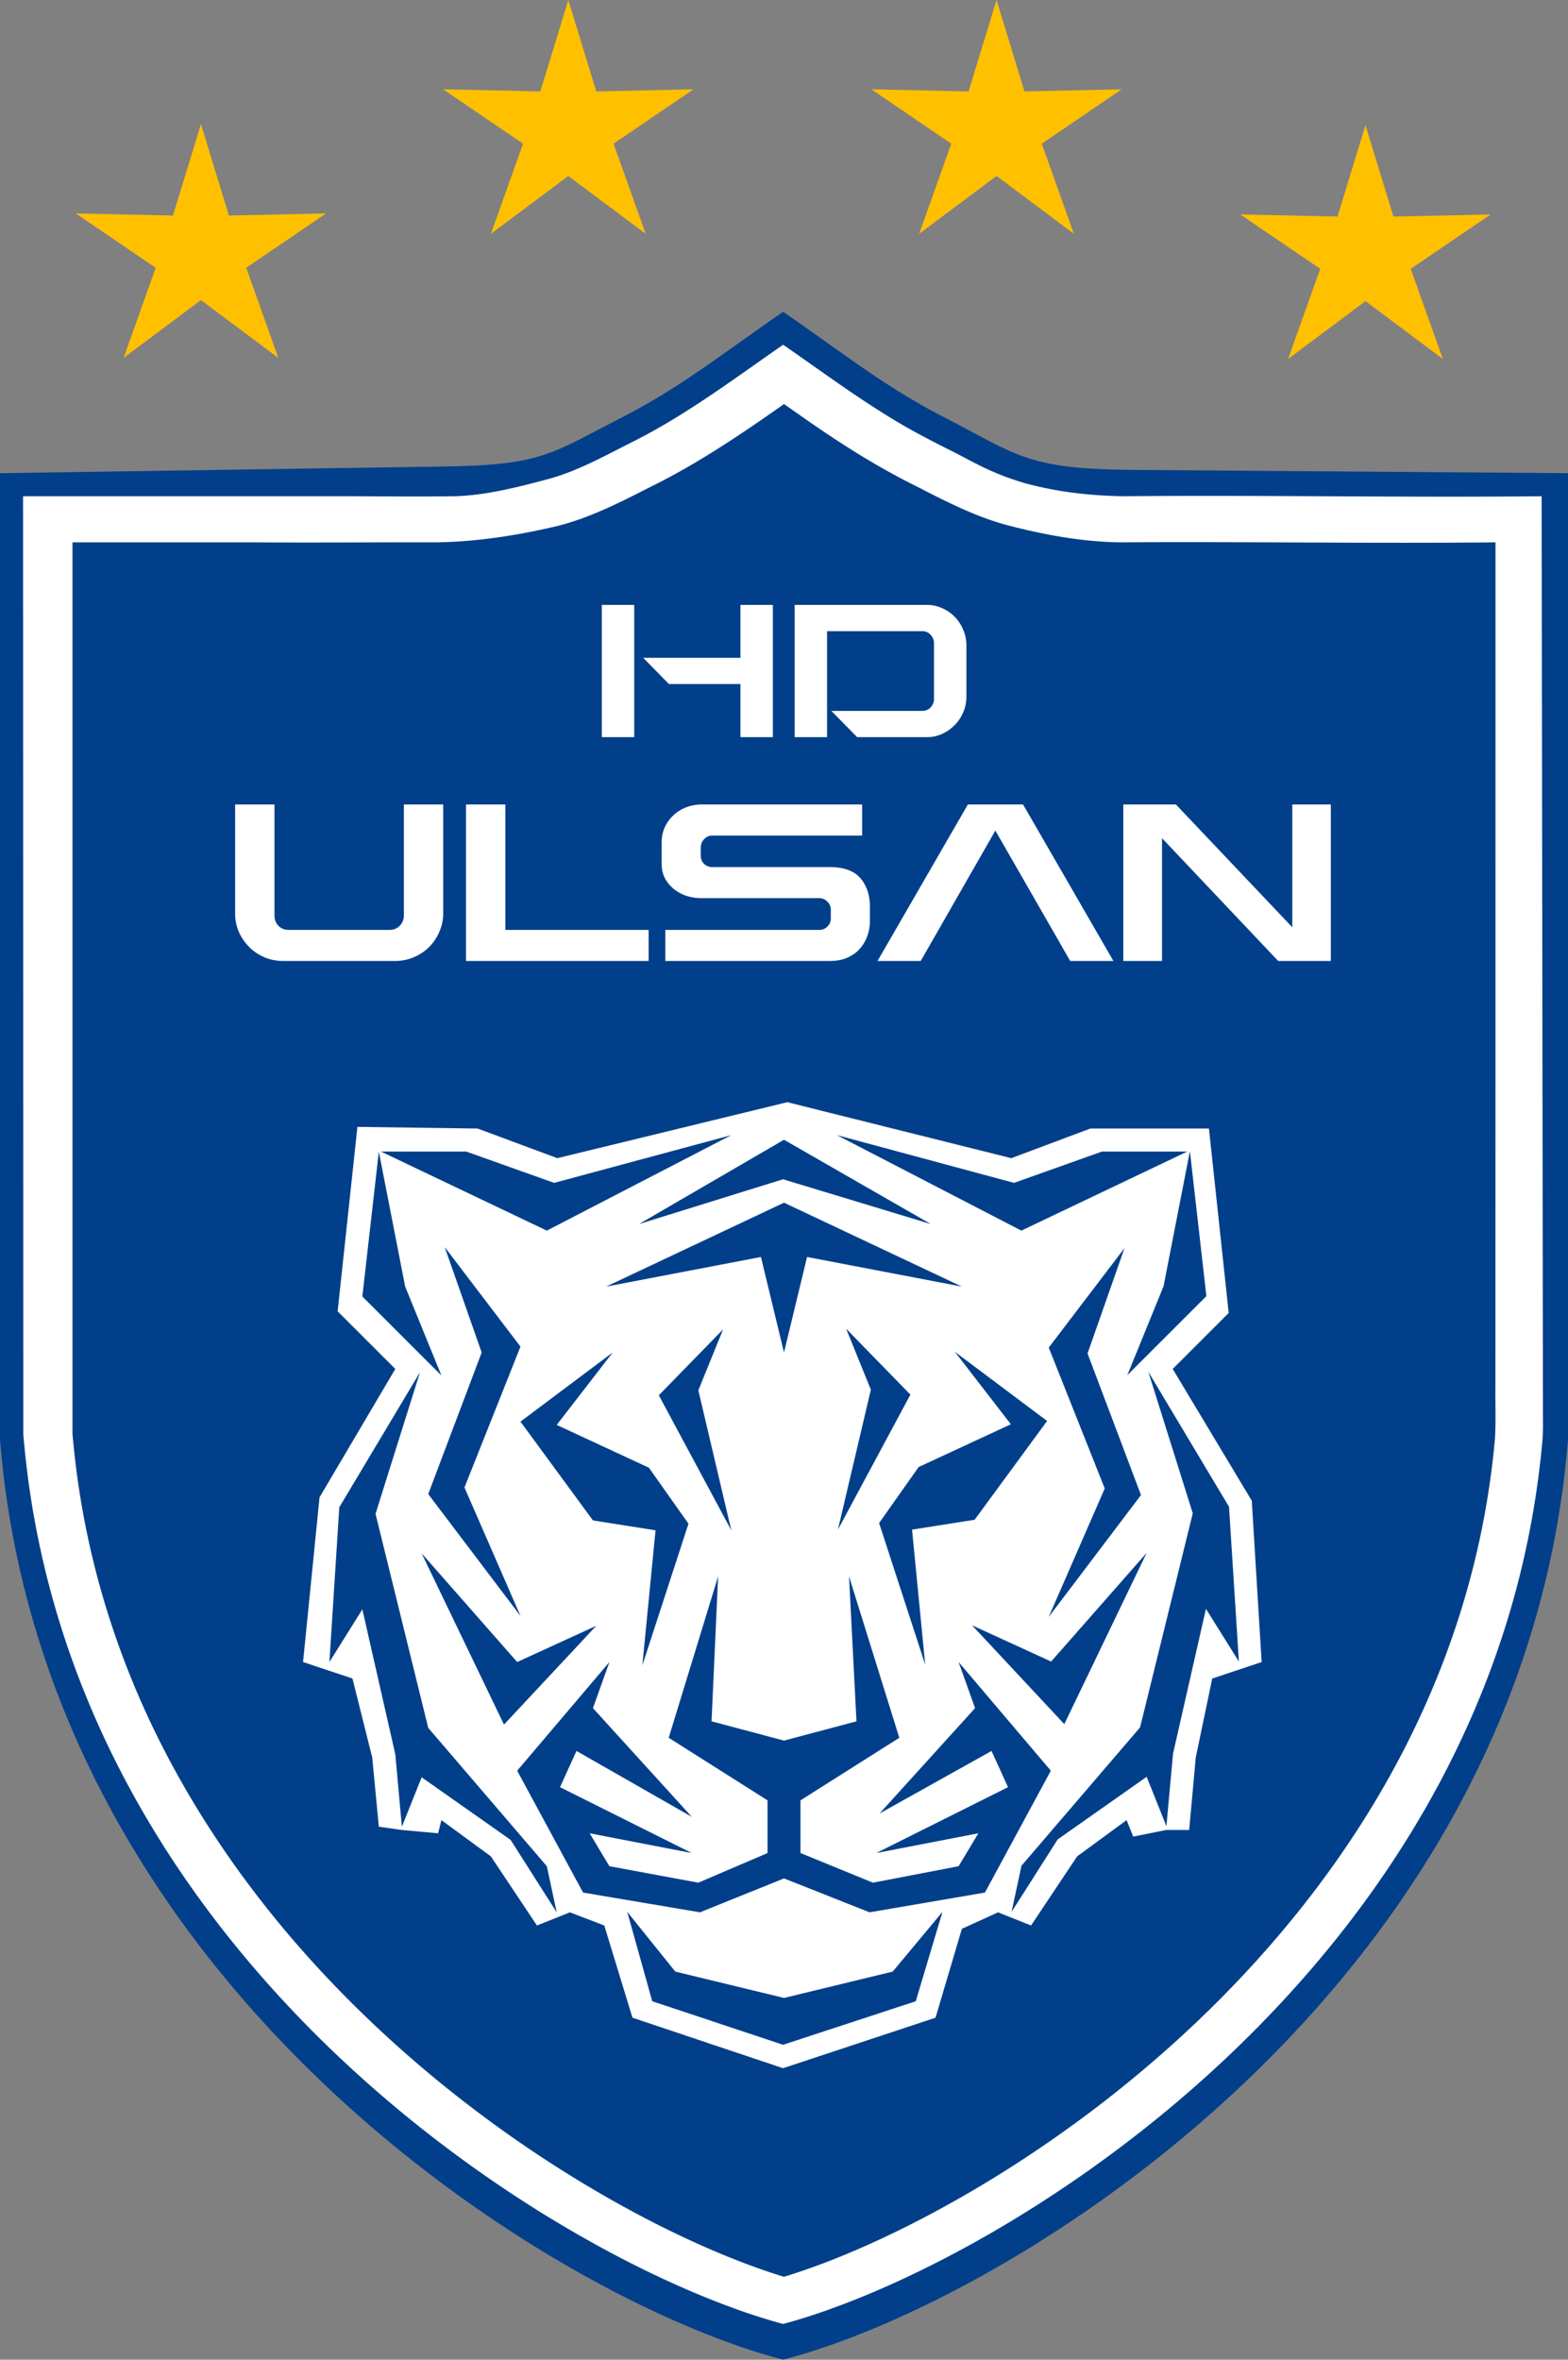 <svg height="387.84" viewBox="0 0 476 716" width="257.838" xmlns="http://www.w3.org/2000/svg"><rect x="0" y="0" width="476" height="716" fill="#808080" stroke="none"/><path d="m237.739 94.615c-15.777 10.757-30.605 22.644-48.299 31.7-22.651 11.593-24.669 14.925-56.44 15.265l-133 1.999v293.273c13.369 165.892 168.392 261.215 237.74 279.148 69.346-17.933 224.891-113.256 238.26-279.148v-293.273l-133-.999c-31.771-.34-34.311-4.671-56.962-16.264-17.694-9.057-32.522-20.945-48.299-31.701z" fill="#013f8a"/><path d="m235.785 105.961c-14.132 9.865-28.05 20.209-43.5 27.989-8.367 4.158-16.576 8.871-25.651 11.356-9.271 2.474-19.102 5.016-28.635 5.267-10.026.13-19.973.059-30 0h-101l.08 284.666c.258 3.113.578 6.227.927 9.262.448 3.796.97 7.603 1.571 11.33a267.77 267.77 0 0 0 3.938 19.717c.305 1.263.595 2.483.908 3.685a270.761 270.761 0 0 0 9.351 29.518 328.866 328.866 0 0 0 1.801 4.596c.357.878.774 1.917 1.145 2.796a280.22 280.22 0 0 0 4.744 10.791c7.74 16.632 17.19 32.642 27.925 47.609 3.498 4.884 7.13 9.67 10.893 14.355 10.314 12.831 21.674 25.011 33.74 36.308 18.404 17.234 38.645 32.713 60.112 46.072 15.593 9.654 31.85 18.299 48.818 25.312 8.093 3.312 16.337 6.3 24.79 8.575 2.16-.582 4.308-1.207 6.442-1.874 9.485-2.983 18.954-6.77 28.103-10.946 20.193-9.253 39.402-20.568 57.559-33.319 14.791-10.415 28.869-21.842 42.042-34.227 18.208-17.116 34.803-36.191 48.843-56.918a298.77 298.77 0 0 0 5.539-8.47 281.843 281.843 0 0 0 5.244-8.636 285.543 285.543 0 0 0 14.737-28.779 272.938 272.938 0 0 0 7.433-18.61 287.27 287.27 0 0 0 3.271-9.725 267.099 267.099 0 0 0 9.162-39.199 284.002 284.002 0 0 0 1.89-14.882c.298-2.723.454-5.459.39-8.199l-.398-280.807c-42.352.441-84.647-.396-127 0-10.223-.191-19.752-1.22-30-3.997-10-2.998-14.764-5.988-21.614-9.484-7.26-3.617-14.468-7.369-21.307-11.735-10.402-6.493-20.256-13.795-30.345-20.75z" fill="#fff"/><path d="m235.81 124.136c-12.468 8.748-25.214 17.214-38.944 23.896-9.106 4.66-18.343 9.351-28.361 11.744-11.867 2.767-24.378 4.687-36.505 4.788-18.438-.045-36.563.14-55 0h-55v270.455c.265 2.977.574 5.949.92 8.916.111.846.241 1.915.359 2.847a254.637 254.637 0 0 0 2.854 17.115 254.257 254.257 0 0 0 5.22 21.065c4.721 16.092 11.099 31.868 18.88 46.807 11.293 21.732 25.495 41.916 41.722 60.278 7.838 8.869 16.25 17.417 25.007 25.467a368.784 368.784 0 0 0 31.444 25.885c14.052 10.339 28.826 19.711 44.209 27.966.975.519 2.13 1.128 3.175 1.681 8.36 4.364 16.912 8.369 25.662 11.901.742.29 1.699.673 2.524.999a218.83 218.83 0 0 0 8.885 3.25c.773.257 1.761.59 2.618.865.864.278 1.663.531 2.497.786 5.746-1.755 11.4-3.801 16.965-6.057 1.355-.559 2.875-1.182 4.283-1.788 8-3.402 15.818-7.216 23.491-11.291 1.211-.651 2.585-1.385 3.849-2.086 15.626-8.575 30.583-18.342 44.806-29.061a360.843 360.843 0 0 0 4.13-3.163c22.244-17.287 42.596-37.054 60.049-59.144a305.015 305.015 0 0 0 17.642-24.765c.657-1.052 1.431-2.254 2.116-3.374 14.005-22.58 24.805-47.173 31.462-72.882.321-1.215.629-2.503.955-3.788.193-.801.432-1.825.643-2.712 2.588-11.22 4.43-22.615 5.446-34.082.351-5.453.071-10.919.158-16.378.008-86.191.026-169.521.024-255.711-37.871.384-76.128-.253-114 0-11.657-.189-23.087-2.291-34.424-5.267-10.689-2.882-20.445-8.235-30.258-13.196-11.557-5.95-22.476-13.039-33.069-20.535a976.288 976.288 0 0 1 -4.248-2.971z" fill="#013f8a"/><path d="m60.999 37.657 8.495 27.742 29.506-.643-24.257 16.502 9.742 27.347-23.486-17.545-23.485 17.544 9.742-27.346-24.256-16.501 29.504.643z" fill="#ffc000"/><path d="m134.547 244.109v32.972c0 2.023-.396 3.913-1.189 5.671a14.461 14.461 0 0 1 -3.102 4.616c-1.32 1.319-2.882 2.352-4.687 3.099-1.76.748-3.631 1.121-5.612 1.121h-34.06c-1.98 0-3.851-.374-5.612-1.122-1.76-.747-3.3-1.78-4.621-3.099a15.395 15.395 0 0 1 -3.168-4.616c-.748-1.758-1.122-3.649-1.122-5.671v-32.972h11.949v33.763c0 1.143.396 2.155 1.188 3.034.836.835 1.848 1.253 3.036 1.253h30.762c1.188 0 2.201-.418 3.037-1.253.836-.879 1.254-1.89 1.254-3.034v-33.763h11.947zm18.86 0v38.049h43.503v9.43h-55.451v-47.479zm108.308 0v9.43h-45.483c-.968 0-1.782.352-2.443 1.055-.66.66-1.012 1.473-1.056 2.44v2.572c0 .967.33 1.802.99 2.506.704.659 1.54.989 2.509.989h35.646c4.269 0 7.372 1.121 9.308 3.363s2.904 5.166 2.904 8.771v4.154a13.87 13.87 0 0 1 -.726 4.418 11.814 11.814 0 0 1 -2.245 3.957c-.967 1.143-2.222 2.066-3.763 2.769-1.496.704-3.322 1.056-5.479 1.056h-49.906v-9.43h46.737c.969 0 1.783-.33 2.443-.989.703-.703 1.055-1.539 1.055-2.506v-2.637c0-.967-.352-1.78-1.056-2.44-.66-.703-1.474-1.055-2.443-1.055h-35.646c-1.673 0-3.257-.242-4.753-.726-1.497-.527-2.795-1.253-3.895-2.175a10.663 10.663 0 0 1 -2.64-3.298c-.617-1.275-.925-2.704-.925-4.286v-6.331c0-1.67.308-3.209.924-4.615.66-1.451 1.54-2.682 2.64-3.693 1.1-1.055 2.399-1.868 3.895-2.44a13.223 13.223 0 0 1 4.754-.857h48.654zm32.101 0-27.423 47.479h13.114l22.657-39.566 22.72 39.566h13.116l-27.424-47.479zm110.184 0v47.479h-15.977l-35.268-37.258v37.258h-11.755v-47.479h15.977l35.332 37.257v-37.257zm-169.381-60.559v40.124h-9.842v-16.106h-21.694l-7.829-7.969h29.524v-16.049zm-42.084 0v40.124h-9.841v-40.124zm88.823 0c1.667 0 3.226.334 4.676 1.003a11.91 11.91 0 0 1 3.806 2.619 12.215 12.215 0 0 1 2.555 3.9c.653 1.486.979 3.084.979 4.793v15.604a11.51 11.51 0 0 1 -.979 4.681 12.422 12.422 0 0 1 -2.555 3.846 12.678 12.678 0 0 1 -3.806 2.675c-1.45.669-3.009 1.003-4.676 1.003h-21.151l-7.83-7.969h27.621c1.015 0 1.849-.353 2.501-1.059.689-.743 1.033-1.597 1.033-2.563v-16.942c0-.966-.344-1.802-1.033-2.508-.652-.743-1.486-1.114-2.501-1.114h-28.926v32.155h-9.841v-40.124z" fill="#fff"/><path d="m172.518 0 8.495 27.742 29.506-.643-24.257 16.501 9.742 27.347-23.486-17.544-23.485 17.544 9.742-27.346-24.257-16.502 29.504.643zm129.999 0 8.495 27.742 29.506-.643-24.257 16.501 9.742 27.347-23.485-17.544-23.485 17.544 9.742-27.346-24.257-16.502 29.504.643zm112 37.972 8.495 27.742 29.506-.643-24.257 16.501 9.742 27.347-23.485-17.544-23.485 17.544 9.742-27.346-24.257-16.502 29.504.643z" fill="#ffc000"/><path d="m108.5 341.932-6 55.959 17.5 17.487-23 38.971-5 49.963 15 4.997 6 23.982 2 20.984 7 1 11 .999 1-3.997 15 10.992 14 20.984 10-3.997 10.444 3.997 8.556 27.979 45.706 15.322 46.294-15.322 8-26.98 11-4.996 10 3.997 14-20.984 15-10.992 2 4.996 10-1.998h7l2-21.984 5-23.982 15-4.997-3-48.964-24-39.97 17-16.987-6-55.959h-36l-24 8.993-68-16.987-69.815 16.987-24.185-8.993z" fill="#fff"/><g fill="#013f8a"><path d="m115 349.427-5 43.967 24 23.982-11-26.98zm.666 0 50.334 23.982 56-28.979-53.778 14.49-26.667-9.493zm122.334-3.59-44 25.573 43.706-13.582 44.849 13.582z"/><path d="m238 364.934-54 25.462 47-8.993 7 28.979 7-28.979 47 8.993zm122.389-15.507-50.334 23.982-56-28.979 53.778 14.49 26.667-9.493zm.833-.111 5 43.967-24 23.982 11-26.98zm-226.222 29.089 11.222 31.977-16.222 42.968 28 36.973-17-38.972 17-42.746zm51 31.977-28 20.984 22 29.978 19 2.998-4 40.969 14-42.968-12-16.987-28-12.991z"/><path d="m200 423.372 19.5-19.985-7.5 18.486 10 42.469zm76.37-.204-19.5-19.985 7.5 18.487-10 42.468zm13.5-12.99 28 20.985-22 29.977-19 2.998 4 40.97-14-42.968 12-16.988 28-12.99zm51.5-31.477-11.222 31.977 16.222 42.968-28 36.973 17-38.972-17-42.746zm-213.37 92.636 25 51.961 28-29.978-24 10.992z"/><path d="m127.5 416.377-13.5 42.968 16 64.952 36 41.969 3 13.99-14-21.984-27-18.986-6 14.989-2-21.983-10-43.968-10 15.988 3-46.965zm220.592 54.812-25 51.961-28-29.978 24 10.992z"/><path d="m348.592 416.229 13.5 42.968-16 64.952-36 41.969-3 13.99 14-21.984 27-18.986 6 14.989 2-21.983 10-43.968 10 15.988-3-46.965zm-158.185 163.879 7.593 27.128 39.706 13.213 40.294-13.213 8.111-27.128-15.111 18.135-33 7.994-33-7.994z"/><path d="m218 478.331-15 48.964 30 18.986v15.988l-21 8.994-27-4.997-6-9.992 31 5.995-40-19.985 5-10.992 35 19.986-30-32.976 5-13.99-28 32.976 20 36.973 35.481 5.995 25.519-10.289 25.963 10.289 35.037-5.995 20-36.973-28-32.976 5 13.99-29 31.976 34-18.986 5 10.992-40 19.985 31-5.995-6 9.992-26 4.997-22-8.994v-15.988l30-18.986-15.26-48.964 2.26 43.968-22 5.847-22-5.847z"/></g></svg>